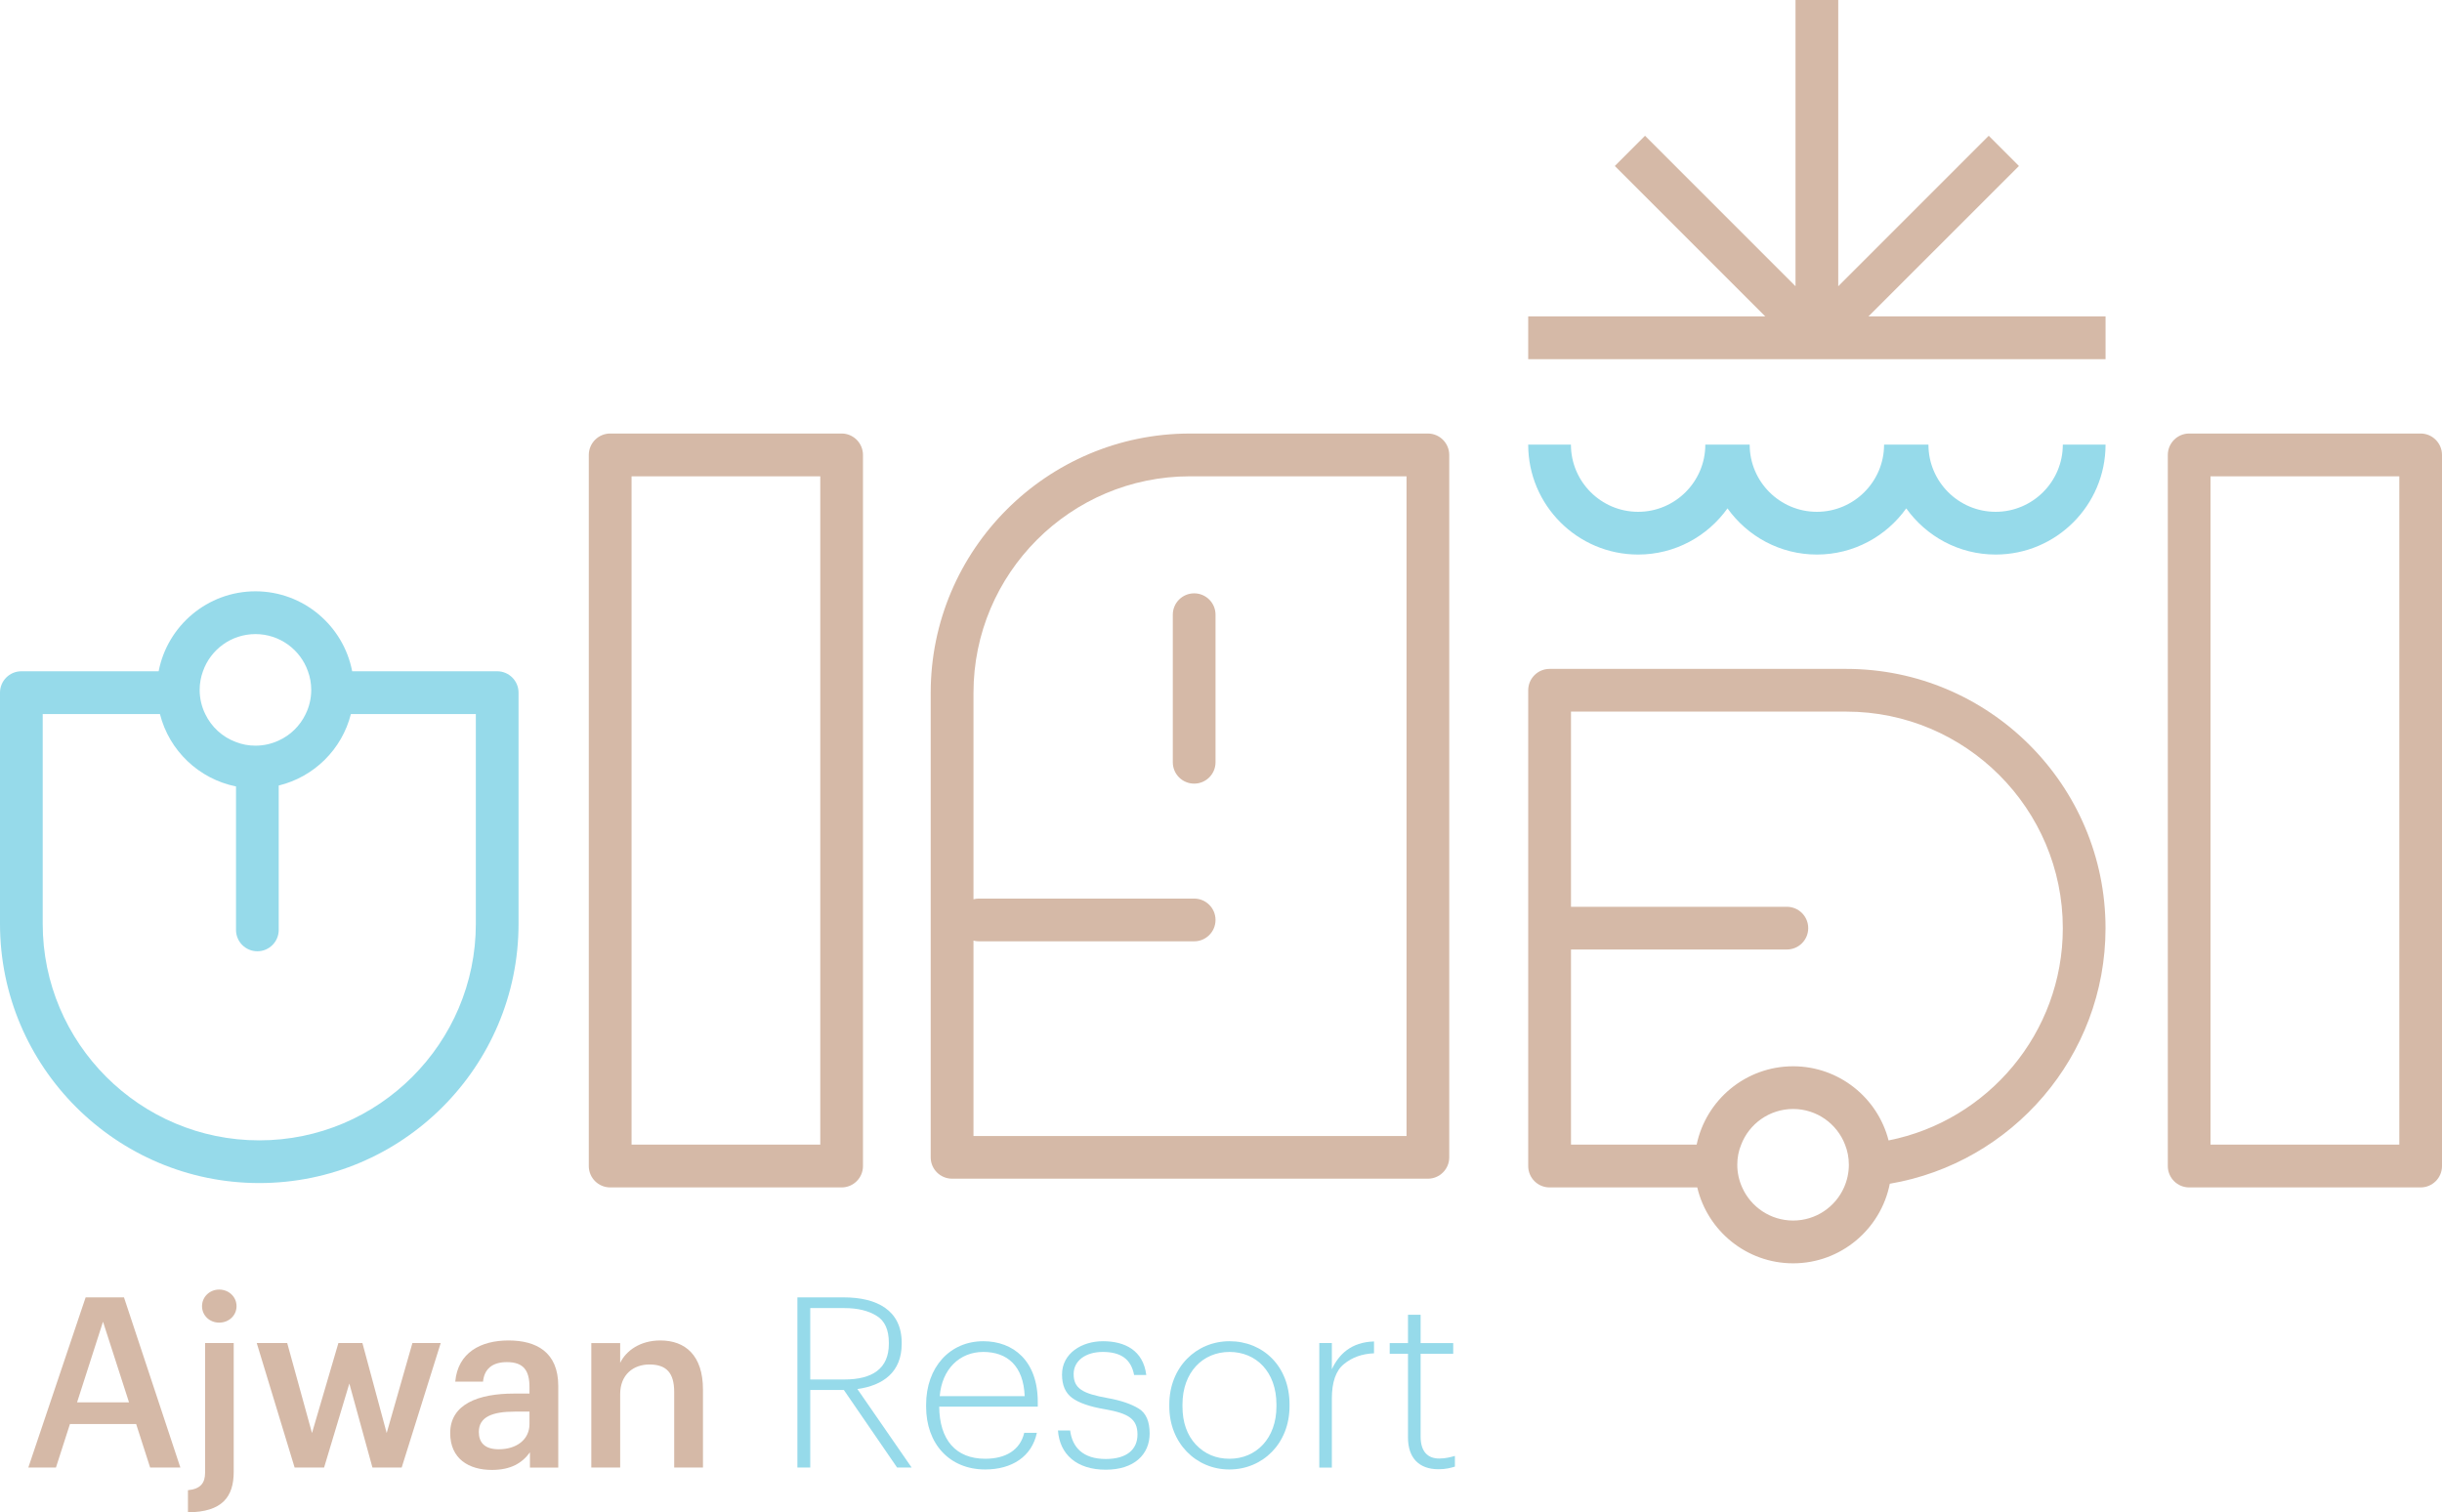 <?xml version="1.0" encoding="UTF-8"?>
<svg id="Layer_1" data-name="Layer 1" xmlns="http://www.w3.org/2000/svg" width="260.941" height="161.609" viewBox="0 0 260.941 161.609">
  <path d="M96.352,143.603v-.107c0-3.483-2.65-4.857-6.207-4.857h-4.939v18.186h1.374v-8.292h3.59l5.691,8.292h1.554l-5.798-8.39c2.748-.384,4.735-1.807,4.735-4.832M86.58,147.413v-7.629h3.663c1.399,0,2.543.278,3.41.817.892.532,1.325,1.497,1.325,2.895v.107c0,2.665-1.783,3.81-4.735,3.81h-3.663Z" style="fill: #96daea; stroke-width: 0px;"/>
  <path d="M105.069,143.325c-3.565,0-6.109,2.772-6.109,6.787v.204c0,3.966,2.494,6.714,6.313,6.714,2.846,0,4.988-1.374,5.52-3.917h-1.349c-.434,1.832-1.963,2.772-4.171,2.772-3.156,0-4.882-2.036-4.914-5.569h10.532v-.507c0-4.399-2.617-6.484-5.822-6.484M100.416,149.196c.229-2.87,2.11-4.726,4.653-4.726,2.567,0,4.301,1.496,4.424,4.726h-9.077Z" style="fill: #96daea; stroke-width: 0px;"/>
  <path d="M121.676,150.521c-.793-.483-1.889-.867-3.312-1.12-2.723-.483-3.639-1.047-3.639-2.568,0-1.423,1.276-2.363,3.108-2.363,1.929,0,3.025.76,3.352,2.461h1.301c-.328-2.617-2.266-3.606-4.629-3.606-2.265,0-4.375,1.292-4.375,3.557,0,1.145.36,1.963,1.072,2.494.711.532,1.88.941,3.508,1.218,2.469.434,3.483.998,3.483,2.699,0,1.603-1.145,2.617-3.385,2.617-2.437,0-3.582-1.243-3.811-3.05h-1.3c.18,2.543,1.987,4.195,5.111,4.195,3.025,0,4.685-1.628,4.685-3.868,0-1.292-.384-2.184-1.169-2.666" style="fill: #96daea; stroke-width: 0px;"/>
  <path d="M131.382,143.325c-3.557,0-6.435,2.772-6.435,6.763v.204c0,3.892,2.829,6.738,6.411,6.738,3.565,0,6.435-2.772,6.435-6.763v-.204c0-4.048-2.821-6.738-6.411-6.738M136.395,150.292c0,3.41-2.159,5.593-5.013,5.593-1.447,0-2.641-.507-3.606-1.521-.94-1.022-1.423-2.371-1.423-4.072v-.204c0-3.459,2.184-5.618,5.029-5.618,2.83,0,5.013,2.11,5.013,5.618v.204Z" style="fill: #96daea; stroke-width: 0px;"/>
  <path d="M142.315,146.326v-2.805h-1.341v13.305h1.341v-7.376c0-1.75.433-3.001,1.3-3.688.867-.712,1.93-1.096,3.206-1.145v-1.267c-2.445.073-3.762,1.373-4.506,2.976" style="fill: #96daea; stroke-width: 0px;"/>
  <path d="M151.801,153.522v-8.856h3.483v-1.145h-3.483v-3.025h-1.349v3.025h-1.955v1.145h1.955v8.954c0,2.143,1.145,3.385,3.262,3.385.81,0,1.317-.155,1.75-.278v-1.144c-.433.122-.989.278-1.676.278-1.218,0-1.987-.736-1.987-2.339" style="fill: #96daea; stroke-width: 0px;"/>
  <path d="M55.409,74.016c0-1.259-1.022-2.282-2.282-2.282h-15.495c-.932-4.857-5.209-8.545-10.336-8.545s-9.412,3.688-10.344,8.545H2.282c-1.259,0-2.282,1.023-2.282,2.282v24.703c0,15.275,12.43,27.704,27.705,27.704,15.283,0,27.704-12.429,27.704-27.704v-24.703ZM27.296,67.76c2.592,0,4.8,1.66,5.609,3.974.229.622.352,1.292.352,1.987,0,.925-.213,1.799-.597,2.585-.597,1.251-1.619,2.256-2.878,2.829-.761.351-1.603.548-2.486.548-.728,0-1.431-.131-2.077-.385-1.448-.531-2.625-1.611-3.287-2.992-.385-.786-.597-1.66-.597-2.585,0-.695.122-1.365.351-1.987.81-2.314,3.018-3.974,5.61-3.974M50.846,98.719c0,12.756-10.385,23.141-23.141,23.141-12.757,0-23.142-10.385-23.142-23.141v-22.413h12.528c.981,3.9,4.154,6.934,8.128,7.735v15.332c0,1.26,1.022,2.282,2.281,2.282,1.26,0,2.282-1.022,2.282-2.282v-15.43c3.778-.916,6.762-3.868,7.711-7.637h13.353v22.413Z" style="fill: #96daea; stroke-width: 0px;"/>
  <path d="M213.244,54.693c-3.959,0-7.18-3.221-7.18-7.179h-4.74c0,3.958-3.222,7.179-7.181,7.179-3.958,0-7.18-3.221-7.18-7.179h-4.74c0,3.958-3.222,7.179-7.18,7.179-3.959,0-7.18-3.221-7.18-7.179h-4.566c0,6.477,5.267,11.746,11.746,11.746,3.937,0,7.418-1.952,9.55-4.933,2.132,2.981,5.613,4.933,9.55,4.933s7.419-1.952,9.551-4.933c2.132,2.981,5.613,4.933,9.55,4.933,6.479,0,11.746-5.269,11.746-11.746h-4.566c0,3.958-3.221,7.179-7.18,7.179" style="fill: #96daea; stroke-width: 0px;"/>
  <path d="M9.151,138.639l-6.125,18.186h2.952l1.497-4.653h7.073l1.496,4.653h3.23l-6.026-18.186h-4.097ZM8.235,149.858l2.772-8.619,2.78,8.619h-5.552Z" style="fill: #d5b9a7; stroke-width: 0px;"/>
  <path d="M23.42,137.805c-1.022,0-1.832.785-1.832,1.774,0,.998.81,1.759,1.832,1.759,1.039,0,1.856-.761,1.856-1.759,0-.989-.817-1.774-1.856-1.774" style="fill: #d5b9a7; stroke-width: 0px;"/>
  <path d="M21.915,157.365c0,1.112-.482,1.75-1.832,1.881v2.363c3.664-.025,4.89-1.652,4.89-4.326v-13.762h-3.058v13.844Z" style="fill: #d5b9a7; stroke-width: 0px;"/>
  <polygon points="41.319 153.137 38.727 143.521 36.159 143.521 33.339 153.137 30.69 143.521 27.435 143.521 31.482 156.825 34.63 156.825 37.329 147.846 39.798 156.825 42.922 156.825 47.092 143.521 44.068 143.521 41.319 153.137" style="fill: #d5b9a7; stroke-width: 0px;"/>
  <path d="M54.337,143.243c-2.976,0-5.413,1.301-5.691,4.4h2.968c.131-1.317.949-2.085,2.552-2.085,1.799,0,2.412.915,2.412,2.674v.687h-1.652c-3.794,0-6.82,1.12-6.82,4.219,0,2.772,2.012,3.941,4.457,3.941,2.028,0,3.23-.736,4.064-1.88v1.627h3.026v-8.725c0-3.631-2.364-4.858-5.316-4.858M56.578,152.173c0,1.701-1.423,2.698-3.279,2.698-1.529,0-2.134-.736-2.134-1.856,0-1.627,1.496-2.167,3.835-2.167h1.578v1.325Z" style="fill: #d5b9a7; stroke-width: 0px;"/>
  <path d="M70.561,143.243c-2.159,0-3.663,1.096-4.293,2.396v-2.118h-3.083v13.304h3.083v-7.833c0-2.11,1.423-3.181,3.124-3.181,1.831,0,2.649.915,2.649,2.927v8.087h3.075v-8.341c0-3.663-1.906-5.241-4.555-5.241" style="fill: #d5b9a7; stroke-width: 0px;"/>
  <path d="M152.577,46.328h-25.422c-15.275,0-27.705,12.429-27.705,27.712v49.635c0,1.26,1.023,2.282,2.29,2.282h50.837c1.26,0,2.282-1.022,2.282-2.282V48.617c0-1.259-1.022-2.289-2.282-2.289M150.296,121.394h-46.274v-20.877c.176.044.358.074.548.074h23.033c1.261,0,2.282-1.023,2.282-2.284s-1.021-2.283-2.282-2.283h-23.033c-.19,0-.372.03-.548.073v-22.057c0-12.764,10.376-23.141,23.133-23.141h23.141v70.495Z" style="fill: #d5b9a7; stroke-width: 0px;"/>
  <path d="M125.32,65.688v15.768c0,1.262,1.022,2.284,2.283,2.284s2.283-1.022,2.283-2.284v-15.768c0-1.261-1.022-2.283-2.283-2.283s-2.283,1.022-2.283,2.283" style="fill: #d5b9a7; stroke-width: 0px;"/>
  <path d="M89.933,46.327h-24.728c-1.267,0-2.289,1.031-2.289,2.29v75.99c0,1.259,1.022,2.282,2.289,2.282h24.728c1.259,0,2.281-1.023,2.281-2.282V48.617c0-1.259-1.022-2.29-2.281-2.29M87.651,122.317h-20.165V50.898h20.165v71.419Z" style="fill: #d5b9a7; stroke-width: 0px;"/>
  <path d="M197.282,71.48h-31.703c-1.259,0-2.281,1.023-2.281,2.282v50.845c0,1.26,1.022,2.282,2.281,2.282h15.782c1.096,4.644,5.274,8.112,10.246,8.112,5.103,0,9.379-3.664,10.328-8.505,13.067-2.216,23.051-13.623,23.051-27.311,0-15.275-12.429-27.705-27.704-27.705M197.045,126.889c-.924,2.085-3.009,3.54-5.438,3.54s-4.522-1.455-5.446-3.54c-.335-.736-.523-1.562-.523-2.421,0-.76.139-1.48.417-2.15.85-2.224,3.025-3.811,5.552-3.811s4.694,1.587,5.544,3.811c.27.67.409,1.39.409,2.15,0,.859-.188,1.685-.515,2.421M201.804,121.868c-1.161-4.555-5.299-7.924-10.197-7.924-5.07,0-9.314,3.598-10.311,8.374h-13.427v-20.853h23.066c1.262,0,2.284-1.021,2.284-2.282,0-1.262-1.022-2.283-2.284-2.283h-23.066v-20.857h29.413c12.765,0,23.141,10.385,23.141,23.142,0,11.21-8.013,20.581-18.619,22.683" style="fill: #d5b9a7; stroke-width: 0px;"/>
  <path d="M258.66,46.327h-24.736c-1.259,0-2.281,1.031-2.281,2.29v75.99c0,1.259,1.022,2.282,2.281,2.282h24.736c1.259,0,2.281-1.023,2.281-2.282V48.617c0-1.259-1.022-2.29-2.281-2.29M256.379,122.317h-20.173V50.898h20.173v71.419Z" style="fill: #d5b9a7; stroke-width: 0px;"/>
  <polygon points="215.734 17.736 212.507 14.506 196.426 30.586 196.426 0 191.86 0 191.86 30.586 175.78 14.506 172.552 17.736 188.631 33.814 163.297 33.814 163.297 38.381 224.99 38.381 224.99 33.814 199.655 33.814 215.734 17.736" style="fill: #d5b9a7; stroke-width: 0px;"/>
</svg>